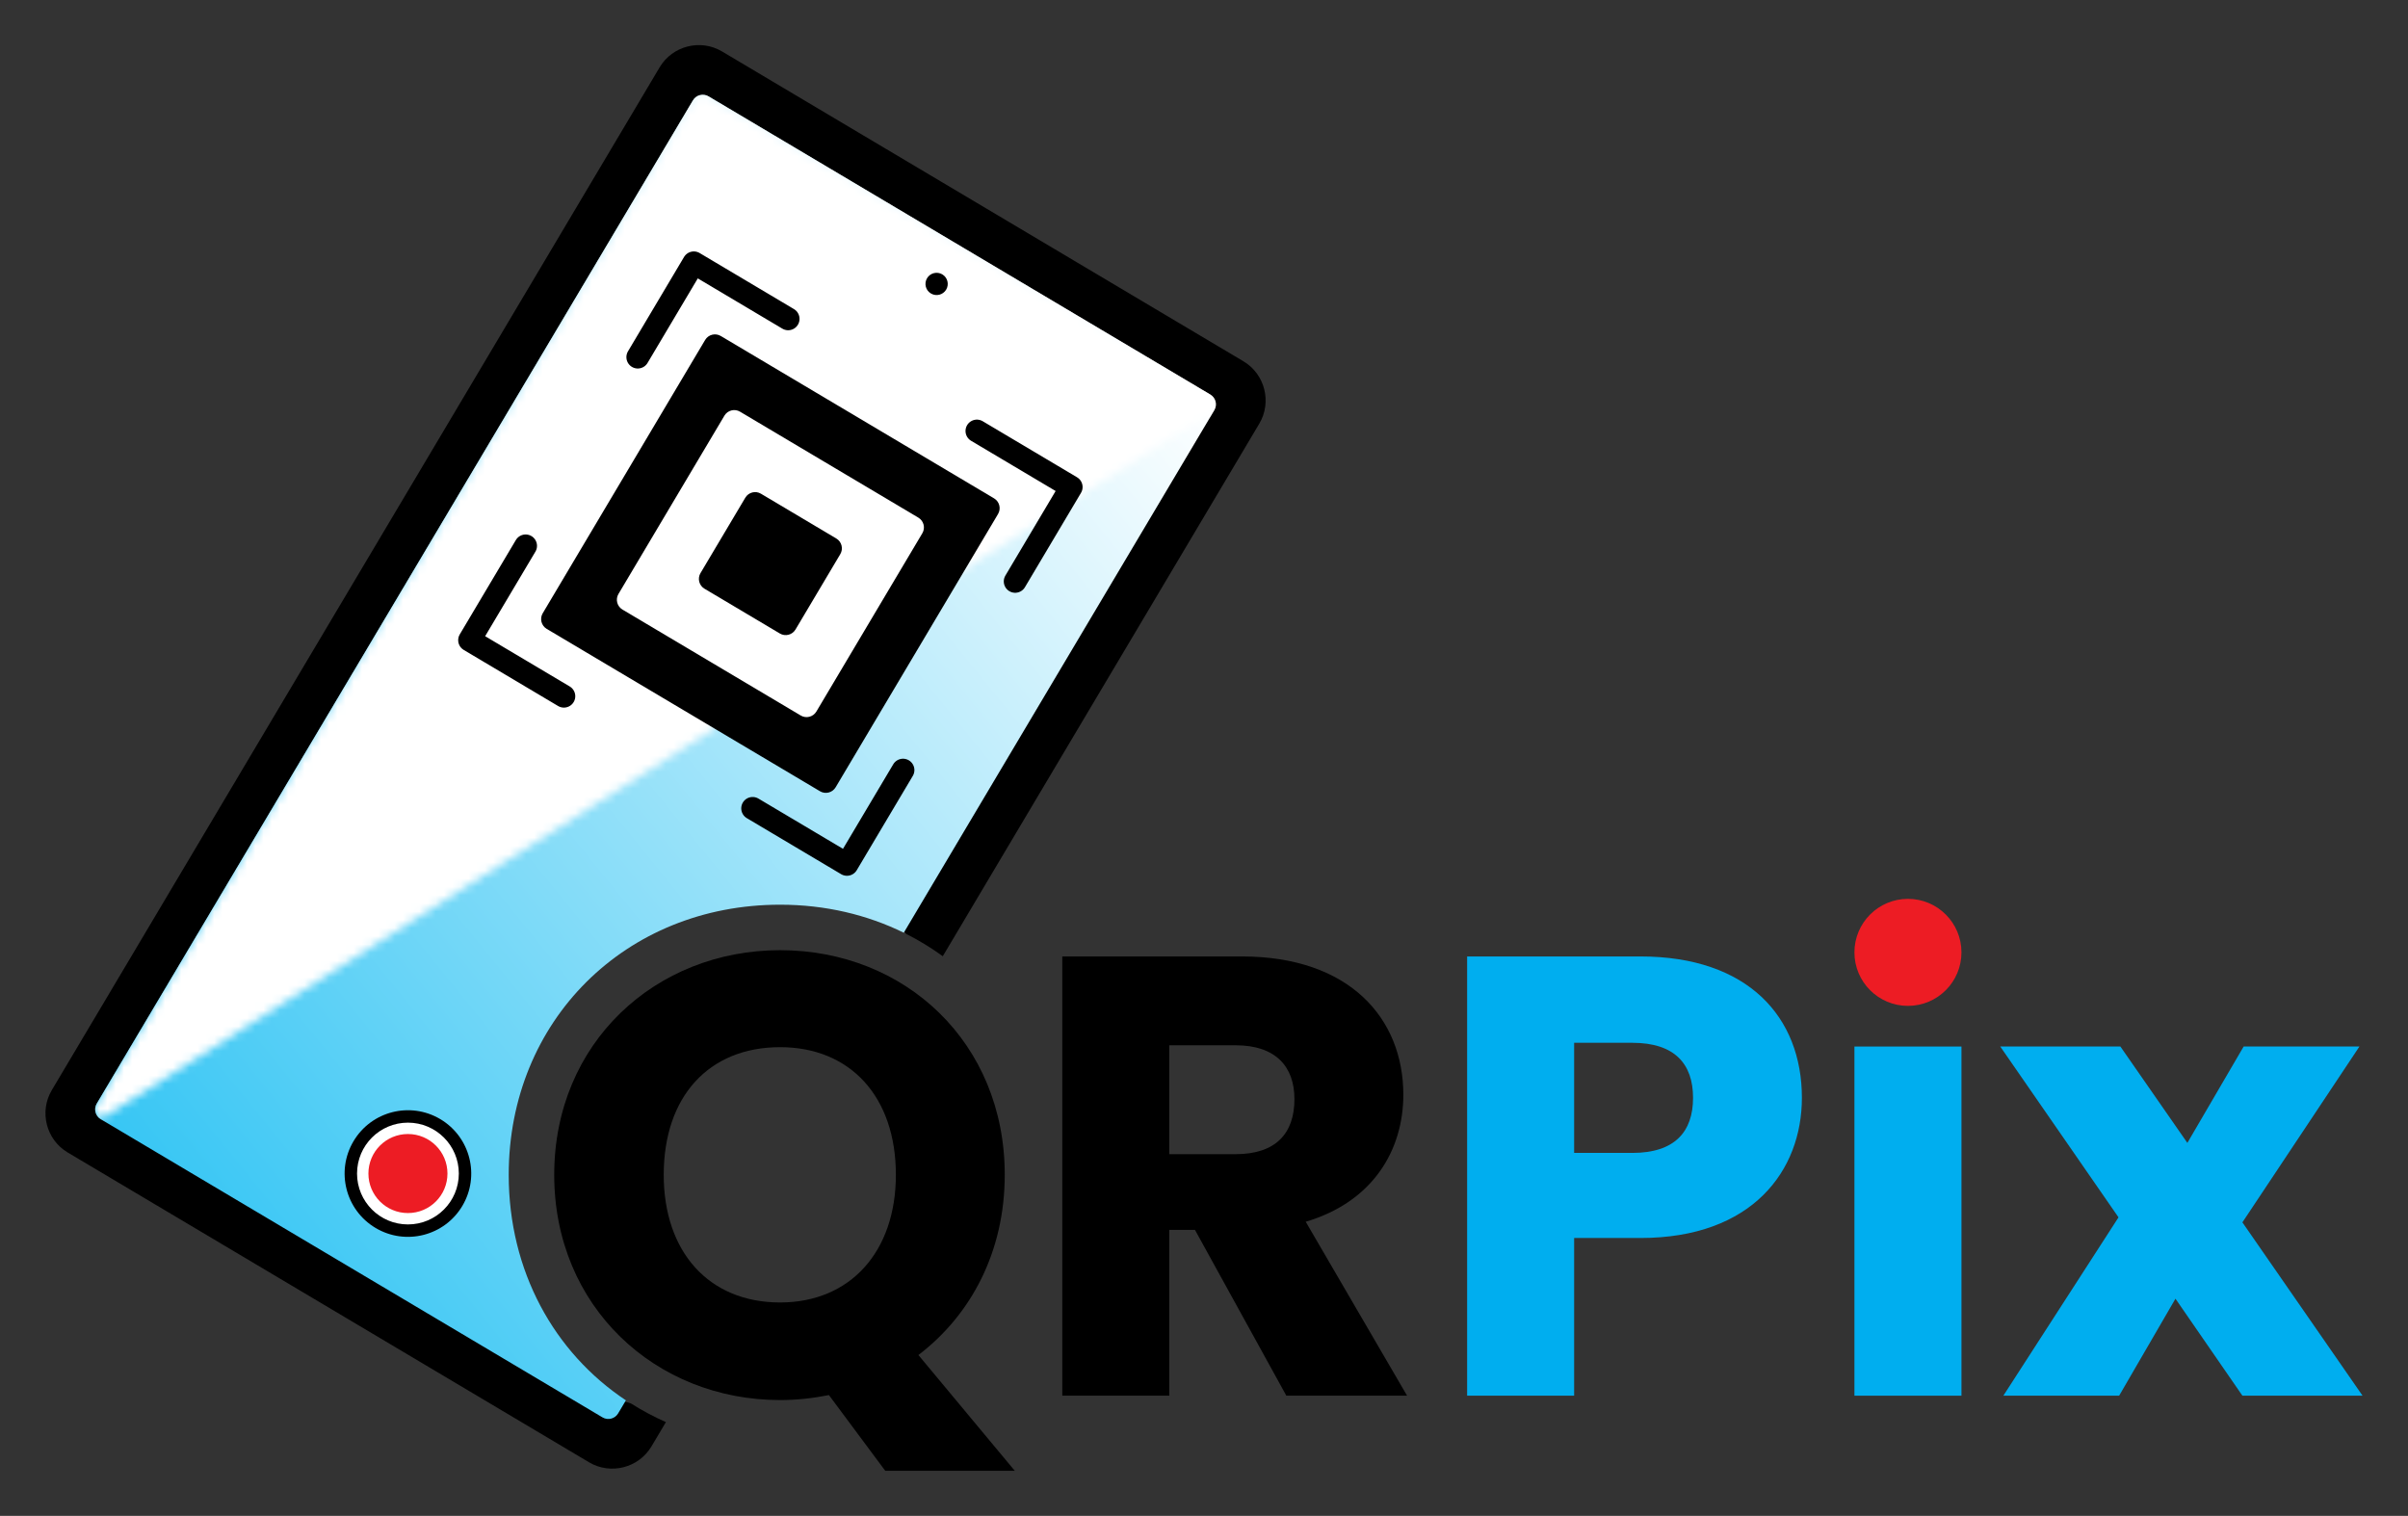 <?xml version="1.0" encoding="utf-8"?>
<!-- Generator: Adobe Illustrator 16.0.0, SVG Export Plug-In . SVG Version: 6.00 Build 0)  -->
<!DOCTYPE svg PUBLIC "-//W3C//DTD SVG 1.1//EN" "http://www.w3.org/Graphics/SVG/1.1/DTD/svg11.dtd">
<svg version="1.1" id="Layer_1" xmlns="http://www.w3.org/2000/svg" xmlns:xlink="http://www.w3.org/1999/xlink" x="0px" y="0px"
	 width="293.333px" height="184.667px" viewBox="0 0 293.333 184.667" enable-background="new 0 0 293.333 184.667"
	 xml:space="preserve">
<rect x="0" y="0" width="293.333" height="184.667" fill="#333333" stroke="none"/>
<g>
	<path d="M151.469,44.013L87.951,6.265c-2.618-1.556-6.038-0.686-7.595,1.933L6.311,132.802c-1.557,2.619-0.688,6.039,1.933,7.594
		l63.518,37.746c2.621,1.555,6.036,0.684,7.595-1.934l1.763-2.965c-1.491-0.652-2.91-1.42-4.264-2.275
		c-13.554-3.789-23.736-16.391-23.736-31.021c0-3.469,0.58-6.822,1.634-9.973c2.539-15.154,15.969-27.004,31.754-27.004
		c9.399,0,17.963,4.205,23.89,10.807c1.563,0.787,3.053,1.693,4.447,2.713l38.558-64.883
		C154.957,48.987,154.089,45.568,151.469,44.013z"/>
	<linearGradient id="SVGID_1_" gradientUnits="userSpaceOnUse" x1="17.252" y1="142.996" x2="142.68" y2="41.233">
		<stop  offset="0" style="stop-color:#37C6F4"/>
		<stop  offset="1" style="stop-color:#FFFFFF"/>
	</linearGradient>
	<path fill="url(#SVGID_1_)" d="M147.443,48.067L86.311,11.736c-0.656-0.39-1.509-0.171-1.899,0.484L11.783,134.443
		c-0.389,0.654-0.172,1.51,0.484,1.898l61.132,36.33c0.656,0.387,1.512,0.17,1.898-0.484l0.949-1.594
		c-8.741-5.811-14.276-15.742-14.276-27.475c0-18.76,14.213-32.906,33.058-32.906c5.501,0,10.601,1.223,15.068,3.414l37.833-63.663
		C148.316,49.311,148.101,48.456,147.443,48.067z"/>
	<defs>
		<filter id="Adobe_OpacityMaskFilter" filterUnits="userSpaceOnUse" x="11.589" y="11.543" width="136.532" height="161.321">
			<feColorMatrix  type="matrix" values="1 0 0 0 0  0 1 0 0 0  0 0 1 0 0  0 0 0 1 0"/>
		</filter>
	</defs>
	<mask maskUnits="userSpaceOnUse" x="11.589" y="11.543" width="136.532" height="161.321" id="SVGID_2_">
		<g filter="url(#Adobe_OpacityMaskFilter)">
			<path fill="#6D6E71" d="M147.929,49.964c0.387-0.653,0.172-1.508-0.486-1.896L86.311,11.736c-0.656-0.39-1.509-0.171-1.899,0.484
				L11.783,134.443c-0.389,0.654-0.172,1.51,0.484,1.898"/>
		</g>
	</mask>
	<path mask="url(#SVGID_2_)" fill="#FFFFFF" d="M147.443,48.067L86.311,11.736c-0.656-0.39-1.509-0.171-1.899,0.484L11.783,134.443
		c-0.389,0.654-0.172,1.51,0.484,1.898l61.132,36.33c0.656,0.387,1.512,0.17,1.898-0.484l0.949-1.594
		c-8.741-5.811-14.276-15.742-14.276-27.475c0-18.76,14.213-32.906,33.058-32.906c5.501,0,10.601,1.223,15.068,3.414l37.833-63.663
		C148.316,49.311,148.101,48.456,147.443,48.067z"/>
	<g>
		<g>
			
				<polyline fill="none" stroke="#000000" stroke-width="2.771" stroke-linecap="round" stroke-linejoin="round" stroke-miterlimit="10" points="
				110.003,93.814 103.173,105.304 91.681,98.476 			"/>
			
				<polyline fill="none" stroke="#000000" stroke-width="2.771" stroke-linecap="round" stroke-linejoin="round" stroke-miterlimit="10" points="
				119,52.505 130.492,59.333 123.662,70.828 			"/>
			
				<polyline fill="none" stroke="#000000" stroke-width="2.771" stroke-linecap="round" stroke-linejoin="round" stroke-miterlimit="10" points="
				77.69,43.507 84.518,32.015 96.01,38.845 			"/>
			
				<polyline fill="none" stroke="#000000" stroke-width="2.771" stroke-linecap="round" stroke-linejoin="round" stroke-miterlimit="10" points="
				68.692,84.816 57.2,77.986 64.03,66.496 			"/>
			<g>
				<path d="M101.792,95.912c-0.389,0.654-1.244,0.873-1.898,0.482L66.595,76.609c-0.655-0.391-0.873-1.244-0.483-1.9l19.788-33.299
					c0.389-0.655,1.244-0.873,1.898-0.483l33.299,19.786c0.655,0.391,0.873,1.245,0.483,1.901L101.792,95.912z"/>
			</g>
			<g>
				<path fill="#FFFFFF" d="M99.445,86.685c-0.389,0.654-1.244,0.873-1.898,0.482l-21.725-12.91c-0.655-0.391-0.873-1.244-0.483-1.9
					l12.909-21.724c0.389-0.655,1.244-0.873,1.898-0.483l21.727,12.911c0.655,0.391,0.873,1.244,0.483,1.9L99.445,86.685z"/>
			</g>
			<g>
				<path d="M96.902,76.693c-0.39,0.656-1.244,0.873-1.899,0.484l-9.19-5.461c-0.655-0.389-0.873-1.244-0.483-1.898l5.463-9.192
					c0.389-0.656,1.243-0.873,1.898-0.484l9.189,5.463c0.655,0.391,0.873,1.244,0.483,1.898L96.902,76.693z"/>
			</g>
		</g>
		<path d="M56.322,146.904c-2.177,3.66-6.91,4.865-10.569,2.689c-3.664-2.176-4.866-6.908-2.688-10.57
			c2.175-3.66,6.905-4.865,10.569-2.689C57.292,138.511,58.497,143.24,56.322,146.904z"/>
		<circle fill="#ED1C24" stroke="#FFFFFF" stroke-width="1.385" stroke-miterlimit="10" cx="49.693" cy="142.963" r="5.507"/>
		<path d="M115.261,35.281c-0.385,0.646-1.215,0.855-1.86,0.471c-0.641-0.38-0.855-1.212-0.473-1.856
			c0.385-0.645,1.213-0.855,1.858-0.474S115.643,34.636,115.261,35.281z"/>
	</g>
	<g>
		<path d="M111.877,165.072l11.739,14.102h-15.781l-6.86-9.223c-1.908,0.379-3.888,0.607-5.947,0.607
			c-15.168,0-27.516-11.355-27.516-27.439s12.348-27.365,27.516-27.365c15.247,0,27.366,11.281,27.366,27.365
			C122.394,152.496,118.28,160.193,111.877,165.072z M95.028,158.669c8.539,0,14.104-6.174,14.104-15.551
			c0-9.529-5.565-15.549-14.104-15.549c-8.688,0-14.176,6.02-14.176,15.549C80.852,152.496,86.34,158.669,95.028,158.669z"/>
		<path d="M151.281,116.517c13.113,0,19.667,7.545,19.667,16.846c0,6.705-3.659,13.031-11.891,15.473l12.348,21.191h-14.708
			l-11.132-20.201h-3.124v20.201h-13.038v-53.51H151.281z M150.521,127.339h-8.08v13.264h8.08c4.877,0,7.162-2.516,7.162-6.707
			C157.683,129.933,155.398,127.339,150.521,127.339z"/>
		<path fill="#00AEEF" d="M199.834,150.816h-8.079v19.211h-13.036v-53.51h21.115c13.113,0,19.665,7.393,19.665,17.225
			C219.5,142.585,213.479,150.816,199.834,150.816z M198.845,140.451c5.181,0,7.395-2.592,7.395-6.709
			c0-4.115-2.214-6.707-7.395-6.707h-7.09v13.416H198.845z"/>
		<rect x="225.899" y="127.492" fill="#00AEEF" width="13.038" height="42.535"/>
		<path fill="#00AEEF" d="M265.006,158.21l-6.861,11.816h-14.104l14.027-21.725l-14.405-20.811h14.634l8.158,11.74l6.857-11.74
			h14.104l-14.256,21.42l14.636,21.115h-14.636L265.006,158.21z"/>
		<circle fill="#ED1C24" cx="232.418" cy="116.019" r="6.519"/>
	</g>
</g>
</svg>
